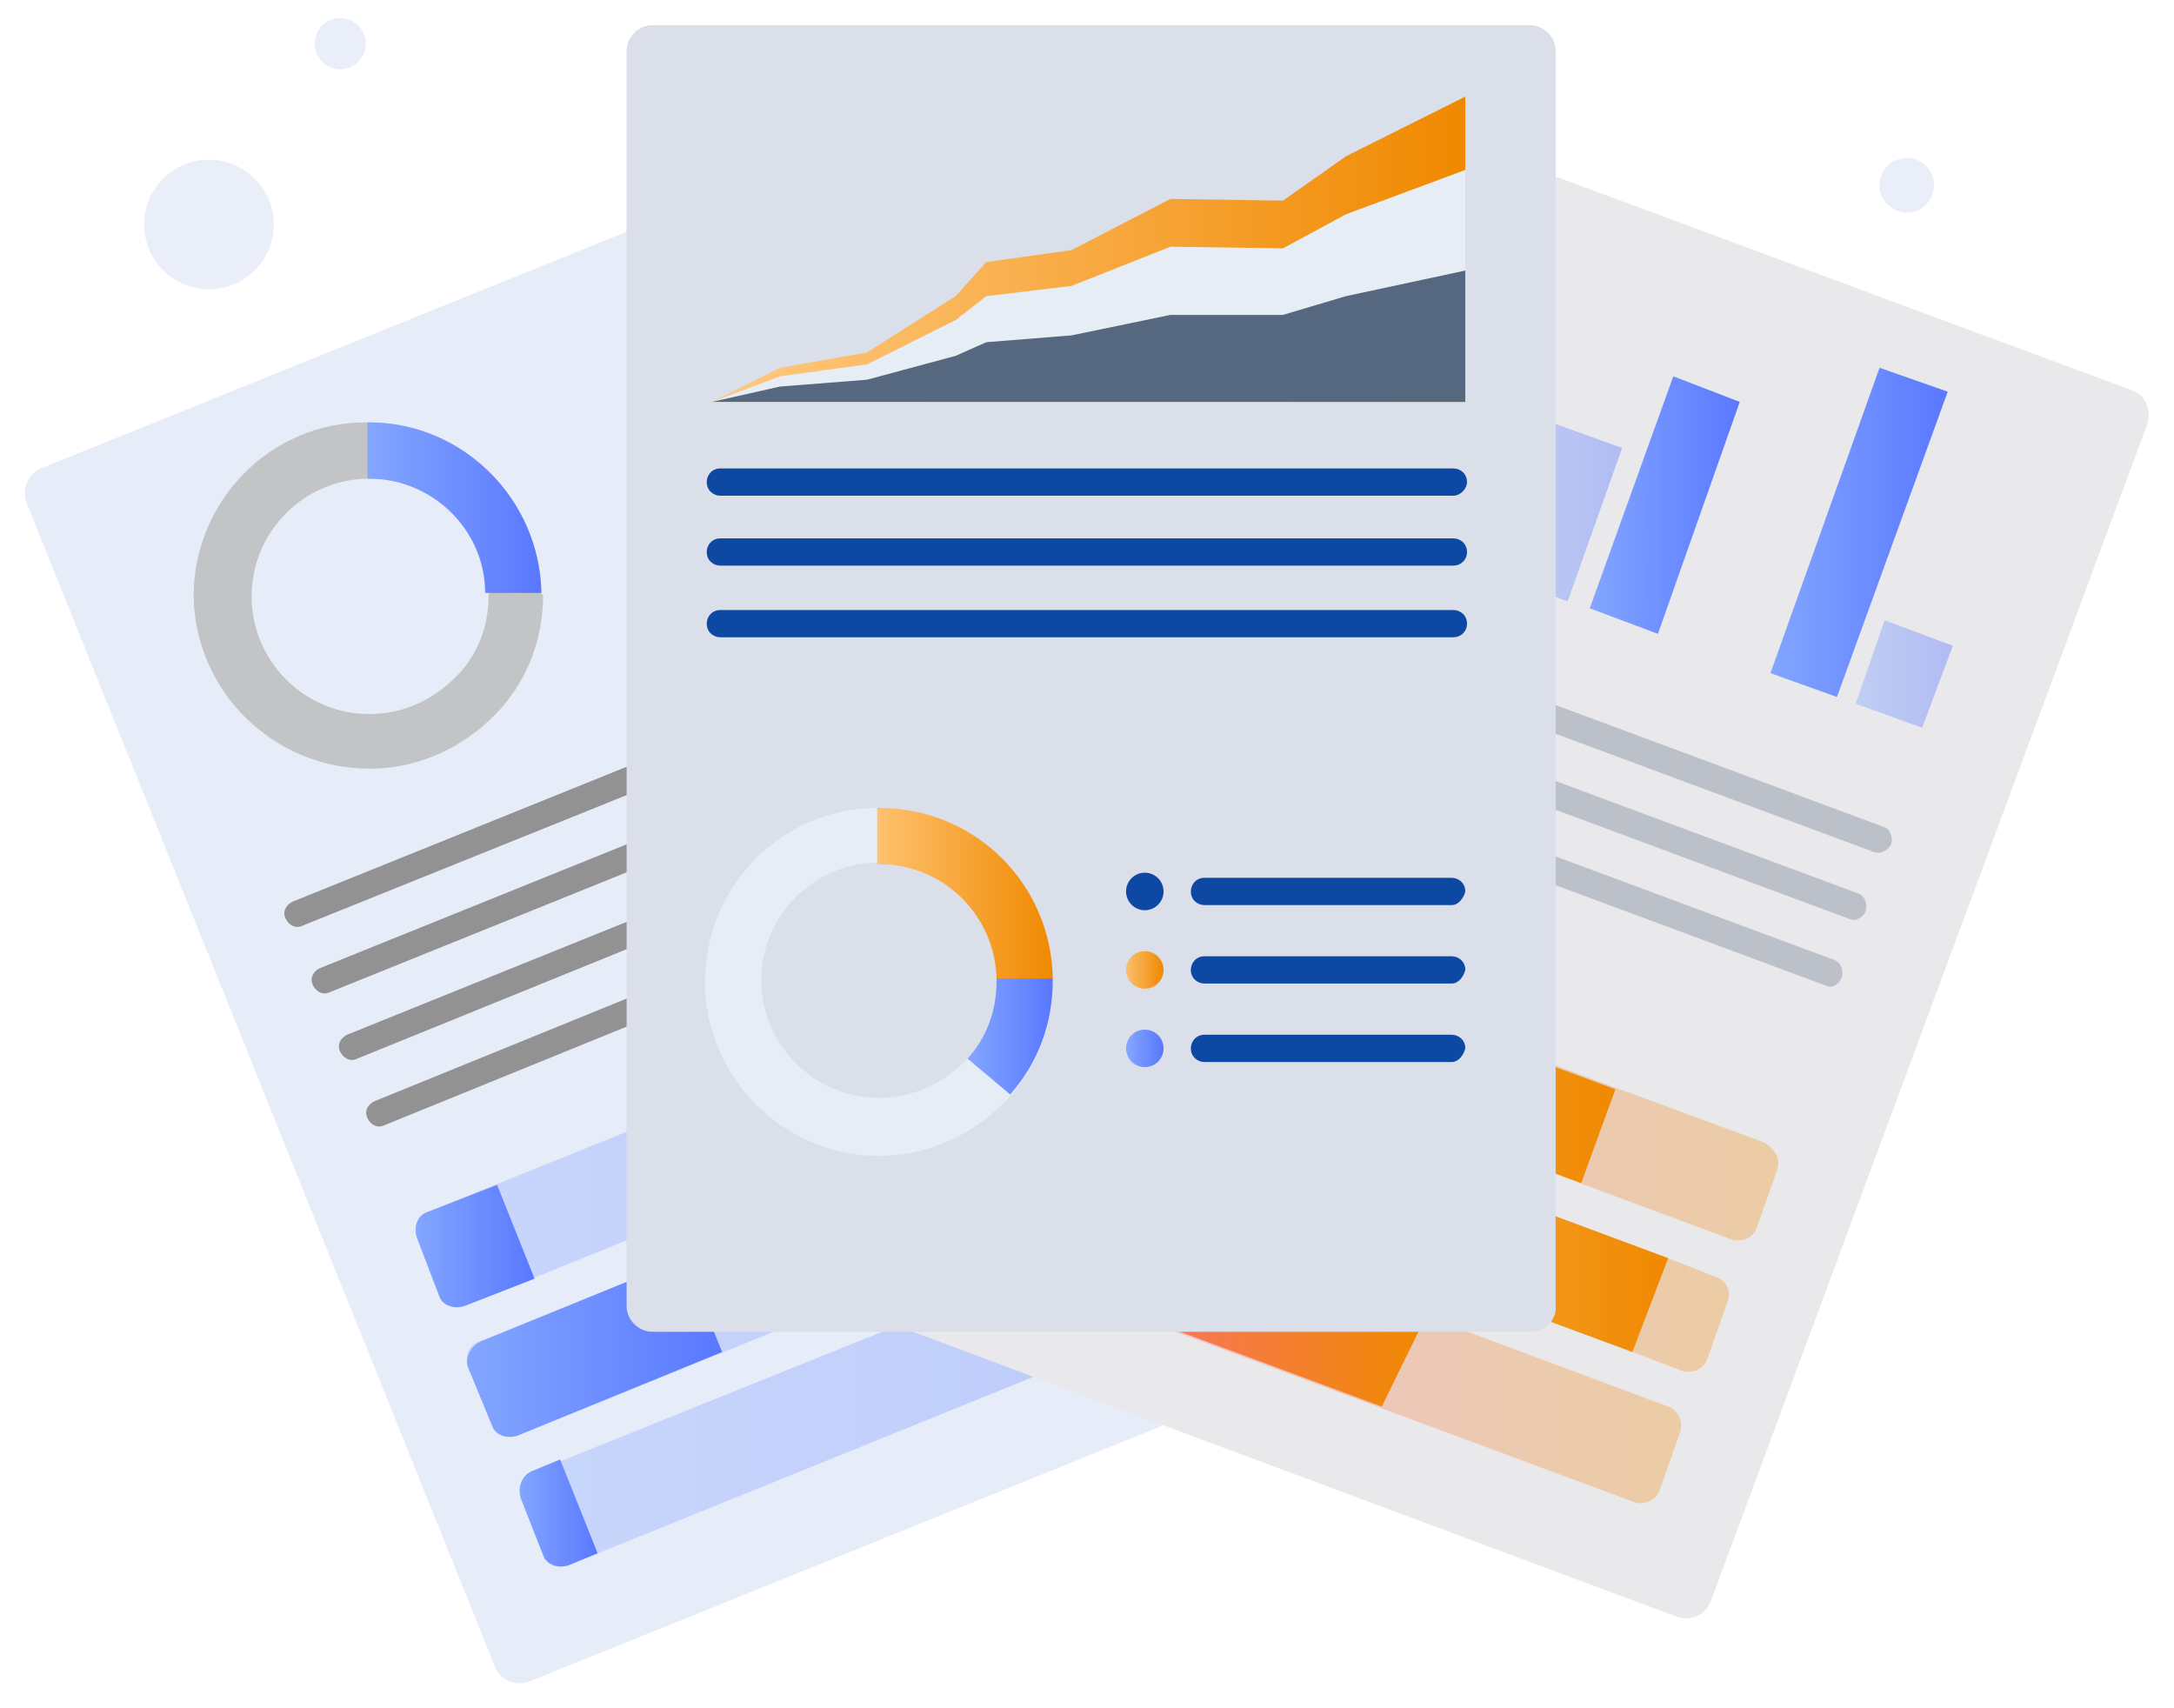 <svg width="1960" height="1540" viewBox="0 0 1960 1540" fill="none" xmlns="http://www.w3.org/2000/svg">
<path d="M188.406 260.827C220.66 260.827 246.807 234.665 246.807 202.393C246.807 170.121 220.66 143.959 188.406 143.959C156.153 143.959 130.006 170.121 130.006 202.393C130.006 234.665 156.153 260.827 188.406 260.827Z" fill="#EAEEF9"/>
<path d="M1786.73 439.206C1818.99 439.206 1845.13 413.044 1845.13 380.772C1845.13 348.5 1818.99 322.338 1786.73 322.338C1754.48 322.338 1728.33 348.5 1728.33 380.772C1728.33 413.044 1754.48 439.206 1786.73 439.206Z" fill="#EAEEF9"/>
<path d="M306.744 62.46C319.476 62.46 329.797 52.133 329.797 39.394C329.797 26.655 319.476 16.328 306.744 16.328C294.013 16.328 283.691 26.655 283.691 39.394C283.691 52.133 294.013 62.46 306.744 62.46Z" fill="#EAEEF9"/>
<path d="M1719.11 191.632C1732.69 191.632 1743.69 180.616 1743.69 167.028C1743.69 153.439 1732.69 142.424 1719.11 142.424C1705.52 142.424 1694.52 153.439 1694.52 167.028C1694.52 180.616 1705.52 191.632 1719.11 191.632Z" fill="#EAEEF9"/>
<g filter="url(#filter0_d_208_586)">
<path d="M1211.95 1208.08L477.337 1504.87C465.042 1509.48 451.21 1503.33 446.6 1492.56L23.965 442.286C19.354 429.984 25.502 416.144 36.26 411.531L770.876 114.746C783.171 110.133 797.002 116.284 801.613 127.048L1224.25 1175.79C1230.4 1189.63 1224.25 1203.47 1211.95 1208.08Z" fill="#E7ECF9"/>
</g>
<path d="M887.673 586.835L272.932 834.411C266.784 837.487 260.637 834.411 257.563 828.26C254.49 822.109 257.563 815.958 263.711 812.883L876.915 565.306C883.063 562.231 889.21 565.306 892.284 571.457C895.358 577.608 892.284 583.759 887.673 586.835Z" fill="#929292"/>
<path d="M910.728 646.805L297.524 894.381C291.376 897.457 285.229 894.381 282.155 888.23C279.081 882.079 282.155 875.928 288.302 872.853L901.507 625.276C907.655 622.201 913.802 625.276 916.876 631.427C919.949 637.578 916.876 643.729 910.728 646.805Z" fill="#929292"/>
<path d="M935.32 705.241L322.115 954.355C315.968 957.431 309.821 954.355 306.747 948.204C303.673 942.053 306.747 935.902 312.894 932.827L926.099 685.25C932.246 682.174 938.394 685.25 941.468 691.401C944.541 696.014 941.468 703.703 935.32 705.241Z" fill="#929292"/>
<path d="M577.233 920.524L346.705 1014.33C340.558 1017.4 334.41 1014.33 331.337 1008.18C328.263 1002.02 331.337 995.874 337.484 992.798L568.012 898.996C574.16 895.921 580.307 898.996 583.381 905.147C584.918 911.298 583.381 917.449 577.233 920.524Z" fill="#929292"/>
<path opacity="0.3" d="M1015.23 857.476L1035.21 908.222C1038.28 917.448 1035.21 928.213 1025.99 931.288L418.933 1177.33C409.711 1180.4 398.953 1177.33 395.88 1168.1L375.901 1115.82C372.827 1106.59 375.901 1095.83 385.122 1092.75L992.179 848.25C1001.4 845.174 1010.62 849.788 1015.23 857.476Z" fill="url(#paint0_linear_208_586)"/>
<path opacity="0.3" d="M1062.88 974.343L1082.86 1025.09C1085.93 1034.31 1082.86 1045.08 1073.64 1048.15L466.581 1294.19C457.36 1297.27 446.602 1294.19 443.528 1284.97L422.012 1232.68C418.938 1223.46 422.012 1212.69 431.233 1209.62L1038.29 965.116C1047.51 962.041 1058.27 966.654 1062.88 974.343Z" fill="url(#paint1_linear_208_586)"/>
<path opacity="0.3" d="M1108.98 1091.21L1128.96 1141.96C1132.04 1151.19 1128.96 1161.95 1119.74 1165.03L512.685 1411.06C503.463 1414.14 492.705 1411.06 489.632 1401.84L469.653 1351.09C466.579 1341.87 469.653 1331.1 478.874 1328.03L1085.93 1083.53C1095.15 1078.91 1105.91 1083.53 1108.98 1091.21Z" fill="url(#paint2_linear_208_586)"/>
<path d="M448.133 1068.15L481.944 1152.72L418.933 1177.33C409.711 1180.4 398.953 1177.33 395.88 1168.1L375.901 1115.82C372.827 1106.59 375.901 1095.83 385.122 1092.75L448.133 1068.15Z" fill="url(#paint3_linear_208_586)"/>
<path d="M432.769 1209.62L617.191 1134.27L651.002 1218.85L466.58 1294.2C457.358 1297.27 446.6 1294.2 443.527 1284.97L422.011 1232.69C418.937 1225 423.548 1214.24 432.769 1209.62Z" fill="url(#paint4_linear_208_586)"/>
<path d="M478.874 1326.49L505 1315.73L538.811 1400.3L512.685 1411.07C503.463 1414.14 492.705 1411.07 489.632 1401.84L469.653 1351.09C466.579 1341.87 469.653 1331.1 478.874 1326.49Z" fill="url(#paint5_linear_208_586)"/>
<path d="M488.092 534.551C486.556 449.975 417.397 380.777 331.333 380.777H329.796C243.733 380.777 174.574 451.513 174.574 537.627C176.111 623.74 246.806 692.939 332.87 692.939C380.513 692.939 422.008 671.41 451.208 639.118C475.798 611.438 489.629 576.07 489.629 536.089C488.092 536.089 488.092 536.089 488.092 534.551ZM332.87 643.731C274.47 643.731 226.827 596.061 226.827 537.627C226.827 479.192 274.47 431.522 332.87 431.522H334.407C392.807 431.522 438.913 477.655 440.45 534.551C440.45 536.089 440.45 536.089 440.45 537.627C440.45 563.768 431.229 588.372 414.323 606.825C392.808 629.891 365.144 643.731 332.87 643.731Z" fill="#C2C4C6"/>
<path d="M488.089 534.551H437.373C437.373 477.655 389.731 431.522 332.867 431.522H331.33V380.777H332.867C417.394 380.777 486.552 449.975 488.089 534.551Z" fill="url(#paint6_linear_208_586)"/>
<g filter="url(#filter1_d_208_586)">
<path d="M1511.64 1446.43L769.339 1169.64C757.044 1165.02 750.897 1151.19 755.507 1138.88L1148.94 79.378C1153.55 67.076 1167.38 60.925 1179.68 65.538L1921.98 340.794C1934.27 345.408 1940.42 359.247 1935.81 371.549L1542.38 1432.59C1537.77 1444.89 1523.93 1451.05 1511.64 1446.43Z" fill="#E9E9EB"/>
</g>
<path opacity="0.4" d="M1413.28 542.237L1353.34 519.171L1402.52 382.312L1462.46 403.84L1413.28 542.237Z" fill="url(#paint7_linear_208_586)"/>
<path d="M1494.73 571.453L1433.26 548.387L1508.56 339.254L1568.5 362.32L1494.73 571.453Z" fill="url(#paint8_linear_208_586)"/>
<path d="M1656.11 628.352L1596.17 606.823L1694.53 331.567L1756 353.096L1656.11 628.352Z" fill="url(#paint9_linear_208_586)"/>
<path opacity="0.4" d="M1732.95 656.033L1673.01 634.505L1699.14 559.156L1760.61 582.222L1732.95 656.033Z" fill="url(#paint10_linear_208_586)"/>
<path d="M1689.91 768.285L1069.02 537.623C1062.87 536.086 1059.8 528.397 1061.34 522.246C1062.87 516.095 1070.56 513.019 1076.71 514.557L1697.59 745.219C1703.74 746.756 1706.82 754.445 1705.28 760.596C1702.21 766.747 1696.06 769.823 1689.91 768.285Z" fill="#BBC0C9"/>
<path d="M1666.86 828.259L1045.97 597.597C1039.82 596.059 1036.75 588.371 1038.29 582.22C1039.82 576.069 1047.51 572.993 1053.66 574.531L1674.55 805.193C1680.69 806.73 1683.77 814.419 1682.23 820.57C1680.69 826.721 1673.01 831.334 1666.86 828.259Z" fill="#BBC0C9"/>
<path d="M1645.34 888.233L1024.45 657.571C1018.3 656.033 1015.23 648.345 1016.77 642.194C1018.3 636.043 1025.99 632.967 1032.14 634.505L1653.02 865.166C1659.17 866.704 1662.25 874.393 1660.71 880.544C1657.63 888.233 1651.49 891.308 1645.34 888.233Z" fill="#BBC0C9"/>
<path d="M1236.55 805.194L1002.95 719.08C996.8 717.542 993.726 709.854 995.263 703.703C996.8 697.552 1004.48 694.476 1010.63 696.014L1244.23 782.128C1250.38 783.665 1253.45 791.354 1251.92 797.505C1248.84 803.656 1242.7 806.731 1236.55 805.194Z" fill="#DDDDDD"/>
<path opacity="0.3" d="M1602.32 1054.31L1583.88 1106.59C1580.8 1115.82 1570.04 1120.43 1560.82 1117.36L1428.65 1068.15L946.081 888.233C936.86 885.157 932.25 874.393 935.323 865.167L953.766 812.883C956.839 803.657 967.597 799.044 976.818 802.119L1456.32 980.498L1590.02 1029.71C1600.78 1035.86 1605.39 1045.08 1602.32 1054.31Z" fill="url(#paint11_linear_208_586)"/>
<path opacity="0.3" d="M1557.75 1172.71L1539.31 1224.99C1536.24 1234.22 1525.48 1238.83 1516.26 1235.76L1471.69 1218.84L903.054 1008.17C893.833 1005.1 889.222 994.333 892.296 985.107L910.738 932.823C913.812 923.597 924.57 918.984 933.791 922.059L1503.96 1134.27L1547 1151.18C1556.22 1154.26 1560.83 1163.48 1557.75 1172.71Z" fill="url(#paint12_linear_208_586)"/>
<path opacity="0.3" d="M1514.71 1291.12L1496.27 1343.4C1493.19 1352.63 1482.44 1357.24 1473.22 1354.17L1245.76 1269.59L860.011 1126.58C850.79 1123.51 846.179 1112.74 849.253 1103.52L867.695 1051.23C870.769 1042.01 881.527 1037.39 890.748 1040.47L1285.72 1186.55L1503.95 1268.05C1513.17 1271.13 1517.78 1281.89 1514.71 1291.12Z" fill="url(#paint13_linear_208_586)"/>
<path d="M890.748 1040.47L1285.72 1186.55L1245.76 1268.05L860.011 1125.04C850.79 1121.97 846.179 1111.2 849.253 1101.98L867.695 1049.69C870.769 1042 881.527 1037.39 890.748 1040.47Z" fill="url(#paint14_linear_208_586)"/>
<path d="M935.323 866.702L953.766 814.418C956.839 805.192 967.597 800.579 976.818 803.654L1456.32 982.032L1425.58 1066.61L946.081 888.23C936.86 885.155 932.25 875.928 935.323 866.702Z" fill="url(#paint15_linear_208_586)"/>
<path d="M1503.96 1134.27L1471.69 1218.84L903.054 1008.17C893.833 1005.1 889.222 994.333 892.296 985.107L910.738 932.823C913.812 923.597 924.57 918.984 933.791 922.059L1503.96 1134.27Z" fill="url(#paint16_linear_208_586)"/>
<path d="M1092.08 846.714L1061.35 931.29L946.081 888.233C936.86 885.157 932.25 874.393 935.323 865.167L953.766 812.883C956.839 803.657 967.597 799.044 976.818 802.119L1092.08 846.714Z" fill="#DDDDDD"/>
<path d="M933.791 922.062L1049.06 965.119L1018.32 1049.69L903.054 1006.64C893.833 1003.56 889.222 992.798 892.296 983.572L910.738 931.288C915.349 923.6 924.57 918.986 933.791 922.062Z" fill="#DDDDDD"/>
<path d="M890.748 1040.47L1006.01 1083.52L975.275 1168.1L860.011 1125.04C850.79 1121.97 846.179 1111.2 849.253 1101.98L867.695 1049.69C870.769 1042 881.527 1037.39 890.748 1040.47Z" fill="#DDDDDD"/>
<g filter="url(#filter2_d_208_586)">
<path d="M1379.46 1189.63H587.984C575.69 1189.63 564.932 1178.86 564.932 1166.56V34.782C564.932 22.48 575.69 11.715 587.984 11.715H1379.46C1391.76 11.715 1402.52 22.48 1402.52 34.782V1165.02C1404.05 1178.86 1393.3 1189.63 1379.46 1189.63Z" fill="#DBDFEA"/>
</g>
<path d="M1310.3 446.881H649.457C643.31 446.881 637.162 442.271 637.162 434.586C637.162 428.439 641.773 422.292 649.457 422.292H1310.3C1316.45 422.292 1322.6 426.902 1322.6 434.586C1322.6 440.734 1316.45 446.881 1310.3 446.881Z" fill="#0D48A2"/>
<path d="M1310.3 509.929H649.457C643.31 509.929 637.162 505.318 637.162 497.634C637.162 491.487 641.773 485.339 649.457 485.339H1310.3C1316.45 485.339 1322.6 489.95 1322.6 497.634C1322.6 505.318 1316.45 509.929 1310.3 509.929Z" fill="#0D48A2"/>
<path d="M1310.3 574.516H649.457C643.31 574.516 637.162 569.905 637.162 562.221C637.162 556.073 641.773 549.926 649.457 549.926H1310.3C1316.45 549.926 1322.6 554.537 1322.6 562.221C1322.6 569.905 1316.45 574.516 1310.3 574.516Z" fill="#0D48A2"/>
<path d="M1308.77 815.942H1085.93C1079.78 815.942 1073.63 811.332 1073.63 803.647C1073.63 797.5 1078.24 791.353 1085.93 791.353H1308.77C1314.92 791.353 1321.06 795.963 1321.06 803.647C1319.53 809.795 1314.92 815.942 1308.77 815.942Z" fill="#0D48A2"/>
<path d="M949.137 882.079C947.601 797.503 878.442 728.305 792.378 728.305H790.841C704.778 728.305 635.619 799.041 635.619 885.155C635.619 971.268 706.314 1042 792.378 1042C840.021 1042 881.516 1020.48 910.716 988.184C935.306 960.504 949.137 925.136 949.137 885.155C949.137 883.617 949.137 882.079 949.137 882.079ZM792.378 989.721C733.978 989.721 686.335 942.051 686.335 883.617C686.335 825.183 733.978 777.513 792.378 777.513H793.915C852.316 777.513 898.421 823.645 899.958 880.542C899.958 882.079 899.958 882.079 899.958 883.617C899.958 909.759 890.737 934.363 873.832 952.816C852.316 975.882 824.652 989.721 792.378 989.721Z" fill="#E6EDF5"/>
<path d="M949.144 882.079H898.427C896.891 825.183 850.785 779.05 792.384 779.05H790.848V728.305H792.384C878.448 728.305 947.607 795.966 949.144 882.079Z" fill="url(#paint17_linear_208_586)"/>
<path d="M949.147 883.615C949.147 923.596 935.316 958.964 910.726 986.644L872.305 954.351C889.21 935.898 898.431 911.294 898.431 885.153C898.431 883.615 898.431 883.615 898.431 882.077H949.147V883.615Z" fill="url(#paint18_linear_208_586)"/>
<path d="M1032.13 820.57C1041.46 820.57 1049.03 812.997 1049.03 803.655C1049.03 794.313 1041.46 786.74 1032.13 786.74C1022.79 786.74 1015.22 794.313 1015.22 803.655C1015.22 812.997 1022.79 820.57 1032.13 820.57Z" fill="#0D48A2"/>
<path d="M1308.77 886.677H1085.93C1079.78 886.677 1073.63 882.066 1073.63 874.382C1073.63 868.235 1078.24 862.087 1085.93 862.087H1308.77C1314.92 862.087 1321.06 866.698 1321.06 874.382C1319.53 880.529 1314.92 886.677 1308.77 886.677Z" fill="#0D48A2"/>
<path d="M1032.13 891.305C1041.46 891.305 1049.03 883.732 1049.03 874.39C1049.03 865.048 1041.46 857.474 1032.13 857.474C1022.79 857.474 1015.22 865.048 1015.22 874.39C1015.22 883.732 1022.79 891.305 1032.13 891.305Z" fill="url(#paint19_linear_208_586)"/>
<path d="M1308.77 957.411H1085.93C1079.78 957.411 1073.63 952.801 1073.63 945.116C1073.63 938.969 1078.24 932.822 1085.93 932.822H1308.77C1314.92 932.822 1321.06 937.432 1321.06 945.116C1319.53 951.264 1314.92 957.411 1308.77 957.411Z" fill="#0D48A2"/>
<path d="M1032.13 962.039C1041.46 962.039 1049.03 954.466 1049.03 945.124C1049.03 935.782 1041.46 928.209 1032.13 928.209C1022.79 928.209 1015.22 935.782 1015.22 945.124C1015.22 954.466 1022.79 962.039 1032.13 962.039Z" fill="url(#paint20_linear_208_586)"/>
<path d="M641.773 362.319H1321.06V87.063L1213.48 140.884L1156.62 180.865L1055.19 179.327L966.05 225.46L889.207 236.224L861.544 266.979L781.627 317.724L703.248 331.564L641.773 362.319Z" fill="url(#paint21_linear_208_586)"/>
<path d="M641.773 362.321H1321.06V153.188L1213.48 193.17L1156.62 223.924L1055.19 222.387L966.05 257.755L889.207 266.981L861.544 288.51L781.627 328.491L703.248 339.255L641.773 362.321Z" fill="#E6EDF5"/>
<path d="M641.773 362.319H1321.06V243.913L1213.48 266.979L1156.62 283.894H1055.19L966.05 302.347L889.207 308.498L861.544 320.8L781.627 342.328L703.248 348.479L641.773 362.319Z" fill="#566880"/>
<defs>
<filter id="filter0_d_208_586" x="0.416" y="102.197" width="1248.24" height="1437.22" filterUnits="userSpaceOnUse" color-interpolation-filters="sRGB">
<feFlood flood-opacity="0" result="BackgroundImageFix"/>
<feColorMatrix in="SourceAlpha" type="matrix" values="0 0 0 0 0 0 0 0 0 0 0 0 0 0 0 0 0 0 127 0" result="hardAlpha"/>
<feOffset dy="11"/>
<feGaussianBlur stdDeviation="11"/>
<feColorMatrix type="matrix" values="0 0 0 0 0.398 0 0 0 0 0.477 0 0 0 0 0.575 0 0 0 0.18 0"/>
<feBlend mode="normal" in2="BackgroundImageFix" result="effect1_dropShadow_208_586"/>
<feBlend mode="normal" in="SourceGraphic" in2="effect1_dropShadow_208_586" result="shape"/>
</filter>
<filter id="filter1_d_208_586" x="731.977" y="53.007" width="1227.37" height="1427.96" filterUnits="userSpaceOnUse" color-interpolation-filters="sRGB">
<feFlood flood-opacity="0" result="BackgroundImageFix"/>
<feColorMatrix in="SourceAlpha" type="matrix" values="0 0 0 0 0 0 0 0 0 0 0 0 0 0 0 0 0 0 127 0" result="hardAlpha"/>
<feOffset dy="11"/>
<feGaussianBlur stdDeviation="11"/>
<feColorMatrix type="matrix" values="0 0 0 0 0.398 0 0 0 0 0.477 0 0 0 0 0.575 0 0 0 0.18 0"/>
<feBlend mode="normal" in2="BackgroundImageFix" result="effect1_dropShadow_208_586"/>
<feBlend mode="normal" in="SourceGraphic" in2="effect1_dropShadow_208_586" result="shape"/>
</filter>
<filter id="filter2_d_208_586" x="542.932" y="0.715" width="881.732" height="1221.91" filterUnits="userSpaceOnUse" color-interpolation-filters="sRGB">
<feFlood flood-opacity="0" result="BackgroundImageFix"/>
<feColorMatrix in="SourceAlpha" type="matrix" values="0 0 0 0 0 0 0 0 0 0 0 0 0 0 0 0 0 0 127 0" result="hardAlpha"/>
<feOffset dy="11"/>
<feGaussianBlur stdDeviation="11"/>
<feColorMatrix type="matrix" values="0 0 0 0 0.398 0 0 0 0 0.477 0 0 0 0 0.575 0 0 0 0.18 0"/>
<feBlend mode="normal" in2="BackgroundImageFix" result="effect1_dropShadow_208_586"/>
<feBlend mode="normal" in="SourceGraphic" in2="effect1_dropShadow_208_586" result="shape"/>
</filter>
<linearGradient id="paint0_linear_208_586" x1="374.02" y1="1012.89" x2="1036.88" y2="1012.89" gradientUnits="userSpaceOnUse">
<stop stop-color="#83A6FF"/>
<stop offset="1" stop-color="#5A78FF"/>
</linearGradient>
<linearGradient id="paint1_linear_208_586" x1="421.162" y1="1129.73" x2="1084.02" y2="1129.73" gradientUnits="userSpaceOnUse">
<stop stop-color="#83A6FF"/>
<stop offset="1" stop-color="#5A78FF"/>
</linearGradient>
<linearGradient id="paint2_linear_208_586" x1="468.296" y1="1246.57" x2="1131.16" y2="1246.57" gradientUnits="userSpaceOnUse">
<stop stop-color="#83A6FF"/>
<stop offset="1" stop-color="#5A78FF"/>
</linearGradient>
<linearGradient id="paint3_linear_208_586" x1="374.02" y1="1123.53" x2="482.156" y2="1123.53" gradientUnits="userSpaceOnUse">
<stop stop-color="#83A6FF"/>
<stop offset="1" stop-color="#5A78FF"/>
</linearGradient>
<linearGradient id="paint4_linear_208_586" x1="421.161" y1="1215.33" x2="649.919" y2="1215.33" gradientUnits="userSpaceOnUse">
<stop stop-color="#83A6FF"/>
<stop offset="1" stop-color="#5A78FF"/>
</linearGradient>
<linearGradient id="paint5_linear_208_586" x1="468.296" y1="1364.66" x2="539.108" y2="1364.66" gradientUnits="userSpaceOnUse">
<stop stop-color="#83A6FF"/>
<stop offset="1" stop-color="#5A78FF"/>
</linearGradient>
<linearGradient id="paint6_linear_208_586" x1="331.647" y1="457.972" x2="488.646" y2="457.972" gradientUnits="userSpaceOnUse">
<stop stop-color="#83A6FF"/>
<stop offset="1" stop-color="#5A78FF"/>
</linearGradient>
<linearGradient id="paint7_linear_208_586" x1="1352.85" y1="461.901" x2="1463.12" y2="461.901" gradientUnits="userSpaceOnUse">
<stop stop-color="#83A6FF"/>
<stop offset="1" stop-color="#5A78FF"/>
</linearGradient>
<linearGradient id="paint8_linear_208_586" x1="1433.46" y1="455.369" x2="1569.2" y2="455.369" gradientUnits="userSpaceOnUse">
<stop stop-color="#83A6FF"/>
<stop offset="1" stop-color="#5A78FF"/>
</linearGradient>
<linearGradient id="paint9_linear_208_586" x1="1595.6" y1="480.145" x2="1755.35" y2="480.145" gradientUnits="userSpaceOnUse">
<stop stop-color="#83A6FF"/>
<stop offset="1" stop-color="#5A78FF"/>
</linearGradient>
<linearGradient id="paint10_linear_208_586" x1="1672.62" y1="608.188" x2="1760.34" y2="608.188" gradientUnits="userSpaceOnUse">
<stop stop-color="#83A6FF"/>
<stop offset="1" stop-color="#5A78FF"/>
</linearGradient>
<linearGradient id="paint11_linear_208_586" x1="934.824" y1="960.455" x2="1602.84" y2="960.455" gradientUnits="userSpaceOnUse">
<stop stop-color="#FF66A9"/>
<stop offset="1" stop-color="#F08900"/>
</linearGradient>
<linearGradient id="paint12_linear_208_586" x1="890.959" y1="1078.55" x2="1558.96" y2="1078.55" gradientUnits="userSpaceOnUse">
<stop stop-color="#FF66A9"/>
<stop offset="1" stop-color="#F08900"/>
</linearGradient>
<linearGradient id="paint13_linear_208_586" x1="847.068" y1="1196.67" x2="1515.11" y2="1196.67" gradientUnits="userSpaceOnUse">
<stop stop-color="#FF66A9"/>
<stop offset="1" stop-color="#F08900"/>
</linearGradient>
<linearGradient id="paint14_linear_208_586" x1="847.068" y1="1153.9" x2="1284.79" y2="1153.9" gradientUnits="userSpaceOnUse">
<stop stop-color="#FF66A9"/>
<stop offset="1" stop-color="#F08900"/>
</linearGradient>
<linearGradient id="paint15_linear_208_586" x1="934.824" y1="935.282" x2="1457.95" y2="935.282" gradientUnits="userSpaceOnUse">
<stop stop-color="#FCBF6D"/>
<stop offset="1" stop-color="#F08900"/>
</linearGradient>
<linearGradient id="paint16_linear_208_586" x1="890.959" y1="1069.58" x2="1503.61" y2="1069.58" gradientUnits="userSpaceOnUse">
<stop stop-color="#FFCB86" stop-opacity="0.941"/>
<stop offset="1" stop-color="#F08900"/>
</linearGradient>
<linearGradient id="paint17_linear_208_586" x1="791.536" y1="804.523" x2="948.535" y2="804.523" gradientUnits="userSpaceOnUse">
<stop stop-color="#FEC16F"/>
<stop offset="1" stop-color="#F08900"/>
</linearGradient>
<linearGradient id="paint18_linear_208_586" x1="872.348" y1="933.947" x2="948.588" y2="933.947" gradientUnits="userSpaceOnUse">
<stop stop-color="#83A6FF"/>
<stop offset="1" stop-color="#5A78FF"/>
</linearGradient>
<linearGradient id="paint19_linear_208_586" x1="1016.3" y1="874.333" x2="1049.02" y2="874.333" gradientUnits="userSpaceOnUse">
<stop stop-color="#FABC69"/>
<stop offset="1" stop-color="#F08900"/>
</linearGradient>
<linearGradient id="paint20_linear_208_586" x1="1016.3" y1="945.181" x2="1049.02" y2="945.181" gradientUnits="userSpaceOnUse">
<stop stop-color="#83A6FF"/>
<stop offset="1" stop-color="#5A78FF"/>
</linearGradient>
<linearGradient id="paint21_linear_208_586" x1="642.373" y1="224.639" x2="1321.67" y2="224.639" gradientUnits="userSpaceOnUse">
<stop stop-color="#FFCA83"/>
<stop offset="1" stop-color="#F08900"/>
</linearGradient>
</defs>
</svg>
